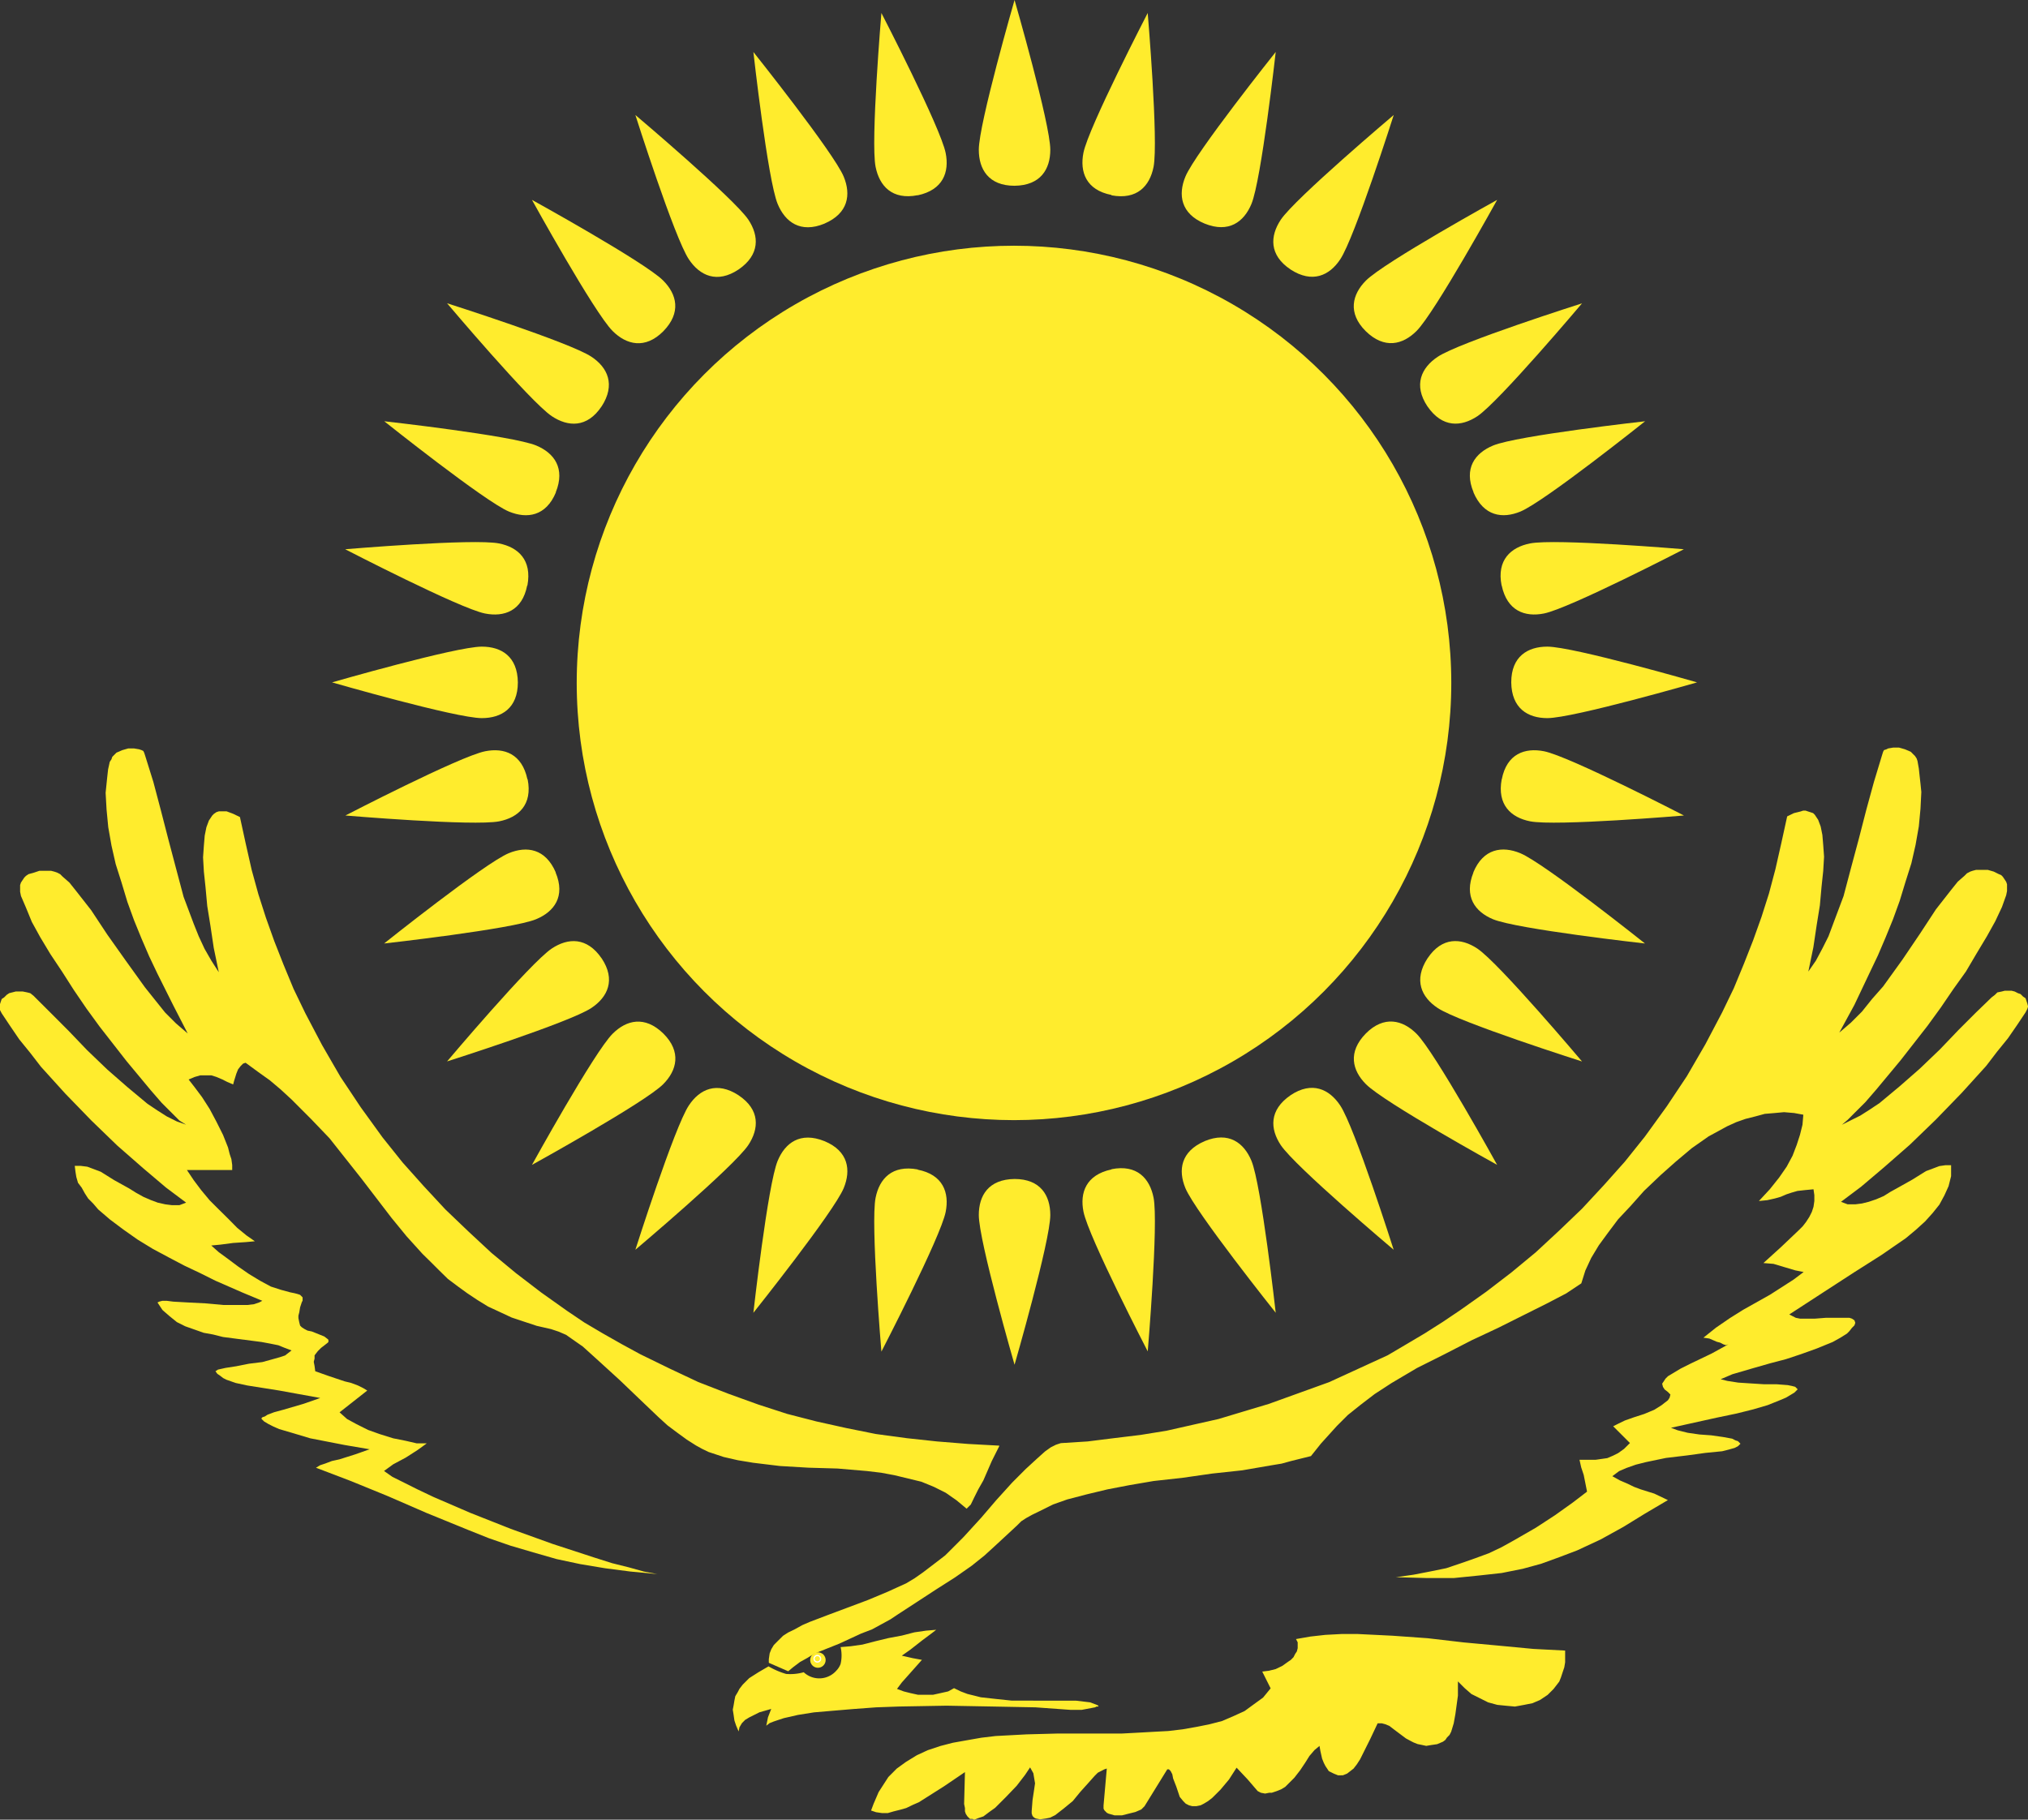 <svg id="Kazakhstan_svg" data-name="Kazakhstan svg" xmlns="http://www.w3.org/2000/svg" width="624" height="560" viewBox="0 0 624 560">
  <rect x="0" y="0" width="624" height="560" fill="#333333" stroke="none"/>
  <defs>
    <style>
      .cls-1, .cls-2, .cls-3 {
        fill: #ffec2d;
      }

      .cls-2 {
        fill-rule: evenodd;
      }

      .cls-3 {
        stroke: #fff;
        stroke-width: 0.38px;
      }
    </style>
  </defs>
  <g id="use3938">
    <path id="be" class="cls-1" d="M342,60.11c7.86,1.46,11.77-2.86,12.94-8.74C356.49,43.53,353.14,4,353.14,4s-18.21,35.2-19.77,43c-1.17,5.88.77,11.47,8.62,13Z" transform="translate(0 0)"/>
  </g>
  <g id="use3940">
    <path id="be-2" data-name="be" class="cls-1" d="M370.66,68.81c7.42,3,12.1-.51,14.4-6.05,3.06-7.38,7.47-46.77,7.47-46.77S367.8,47,364.74,54.35c-2.29,5.54-1.47,11.4,5.92,14.46Z" transform="translate(0 0)"/>
  </g>
  <g id="use3942">
    <path id="be-3" data-name="be" class="cls-1" d="M397.08,82.93c6.7,4.36,12,1.87,15.3-3.12,4.45-6.65,16.46-44.42,16.46-44.42S398.54,61,394.1,67.6c-3.33,5-3.67,10.89,3,15.33Z" transform="translate(0 0)"/>
  </g>
  <g id="use3944">
    <path id="be-4" data-name="be" class="cls-1" d="M420.24,101.93c5.72,5.59,11.38,4.17,15.62-.07,5.65-5.65,24.8-40.35,24.8-40.35S426,80.66,420.31,86.32c-4.24,4.24-5.73,10-.07,15.61Z" transform="translate(0 0)"/>
  </g>
  <g id="use3946">
    <path id="be-5" data-name="be" class="cls-1" d="M439.24,125.09c4.53,6.6,10.35,6.31,15.34,3,6.64-4.44,32.2-34.74,32.2-34.74s-37.77,12-44.42,16.46c-5,3.33-7.56,8.66-3.12,15.3Z" transform="translate(0 0)"/>
  </g>
  <g id="use3948">
    <path id="be-6" data-name="be" class="cls-1" d="M453.37,151.52c3.15,7.34,8.91,8.2,14.45,5.91,7.39-3.06,38.37-27.79,38.37-27.79s-39.39,4.41-46.78,7.47c-5.54,2.3-9.1,7-6,14.41Z" transform="translate(0 0)"/>
  </g>
  <g id="use3950">
    <path id="be-7" data-name="be" class="cls-1" d="M462.06,180.18c1.66,7.83,7.15,9.79,13,8.62,7.84-1.56,43.05-19.77,43.05-19.77s-39.5-3.35-47.34-1.79c-5.88,1.17-10.3,5.1-8.74,12.94Z" transform="translate(0 0)"/>
  </g>
  <g id="use3952">
    <path id="be-8" data-name="be" class="cls-1" d="M465,210c.1,8,5.1,11,11.09,11,8,0,46.08-11,46.08-11s-38.08-11-46.08-11c-6,0-11.09,3-11.09,11Z" transform="translate(0 0)"/>
  </g>
  <g id="use3954">
    <path id="be-9" data-name="be" class="cls-1" d="M462.06,239.82c-1.46,7.86,2.86,11.77,8.74,12.94,7.84,1.56,47.34-1.79,47.34-1.79s-35.21-18.21-43.05-19.77c-5.88-1.17-11.47.77-13,8.62Z" transform="translate(0 0)"/>
  </g>
  <g id="use3956">
    <path id="be-10" data-name="be" class="cls-1" d="M453.37,268.48c-3,7.43.5,12.11,6,14.41,7.39,3.06,46.78,7.47,46.78,7.47s-31-24.73-38.37-27.79c-5.54-2.29-11.39-1.47-14.45,5.91Z" transform="translate(0 0)"/>
  </g>
  <g id="use3958">
    <path id="be-11" data-name="be" class="cls-1" d="M439.24,294.91c-4.36,6.7-1.87,12,3.12,15.3,6.65,4.44,44.42,16.46,44.42,16.46s-25.56-30.3-32.2-34.74c-5-3.33-10.9-3.67-15.34,3Z" transform="translate(0 0)"/>
  </g>
  <g id="use3960">
    <path id="be-12" data-name="be" class="cls-1" d="M420.24,318.07c-5.59,5.72-4.17,11.37.07,15.61,5.65,5.66,40.35,24.81,40.35,24.81s-19.15-34.7-24.8-40.35c-4.24-4.24-10-5.73-15.62-.07Z" transform="translate(0 0)"/>
  </g>
  <g id="use3962">
    <path id="be-13" data-name="be" class="cls-1" d="M397.08,337.07c-6.6,4.53-6.31,10.35-3,15.33,4.44,6.65,34.74,32.21,34.74,32.21s-12-37.77-16.46-44.42c-3.33-5-8.65-7.56-15.3-3.12Z" transform="translate(0 0)"/>
  </g>
  <g id="use3964">
    <path id="be-14" data-name="be" class="cls-1" d="M370.66,351.19c-7.35,3.16-8.21,8.92-5.92,14.46C367.8,373,392.53,404,392.53,404s-4.41-39.39-7.47-46.77c-2.3-5.54-7-9.11-14.4-6.05Z" transform="translate(0 0)"/>
  </g>
  <g id="use3974">
    <path id="be-15" data-name="be" class="cls-1" d="M227.26,337.07c-6.7-4.36-12-1.87-15.3,3.12-4.44,6.65-16.46,44.42-16.46,44.42s30.3-25.56,34.74-32.21c3.33-5,3.67-10.89-3-15.33Z" transform="translate(0 0)"/>
  </g>
  <g id="use3976">
    <path id="be-16" data-name="be" class="cls-1" d="M204.11,318.07c-5.73-5.59-11.38-4.17-15.62.07-5.66,5.65-24.81,40.35-24.81,40.35s34.7-19.15,40.36-24.81c4.24-4.24,5.72-10,.07-15.61Z" transform="translate(0 0)"/>
  </g>
  <g id="use3978">
    <path id="be-17" data-name="be" class="cls-1" d="M185.1,294.91c-4.53-6.6-10.35-6.31-15.33-3-6.65,4.44-32.21,34.74-32.21,34.74s37.77-12,44.42-16.46c5-3.33,7.56-8.66,3.12-15.3Z" transform="translate(0 0)"/>
  </g>
  <g id="use3980">
    <path id="be-18" data-name="be" class="cls-1" d="M171,268.48c-3.16-7.34-8.92-8.2-14.46-5.91-7.39,3.06-38.36,27.79-38.36,27.79s39.39-4.41,46.77-7.47c5.55-2.3,9.11-7,6-14.41Z" transform="translate(0 0)"/>
  </g>
  <g id="use3982">
    <path id="be-19" data-name="be" class="cls-1" d="M162.28,239.82c-1.66-7.83-7.14-9.79-13-8.62-7.84,1.56-43,19.77-43,19.77s39.49,3.35,47.33,1.79c5.89-1.17,10.3-5.1,8.74-12.94Z" transform="translate(0 0)"/>
  </g>
  <g id="use3984">
    <path id="be-20" data-name="be" class="cls-1" d="M159.34,210c-.1-8-5.09-11-11.09-11-8,0-46.08,11-46.08,11s38.08,11,46.08,11c6,0,11.09-3,11.09-11Z" transform="translate(0 0)"/>
  </g>
  <g id="use3986">
    <path id="be-21" data-name="be" class="cls-1" d="M162.28,180.18c1.46-7.86-2.85-11.77-8.74-12.94-7.84-1.56-47.33,1.79-47.33,1.79s35.2,18.21,43,19.77c5.89,1.17,11.47-.77,13-8.62Z" transform="translate(0 0)"/>
  </g>
  <g id="use3988">
    <path id="be-22" data-name="be" class="cls-1" d="M171,151.52c3-7.43-.5-12.11-6-14.41-7.38-3.06-46.77-7.47-46.77-7.47s31,24.73,38.36,27.79c5.54,2.29,11.4,1.47,14.46-5.91Z" transform="translate(0 0)"/>
  </g>
  <g id="use3990">
    <path id="be-23" data-name="be" class="cls-1" d="M185.1,125.09c4.36-6.7,1.87-12-3.12-15.3-6.65-4.44-44.42-16.46-44.42-16.46s25.56,30.3,32.21,34.74c5,3.33,10.89,3.67,15.33-3Z" transform="translate(0 0)"/>
  </g>
  <g id="use3992">
    <path id="be-24" data-name="be" class="cls-1" d="M204.11,101.93c5.58-5.72,4.17-11.37-.07-15.61-5.66-5.66-40.36-24.81-40.36-24.81s19.15,34.7,24.81,40.35c4.24,4.24,10,5.73,15.62.07Z" transform="translate(0 0)"/>
  </g>
  <circle id="circle3934" class="cls-1" cx="312" cy="210.17" r="134.55"/>
  <g id="use3936">
    <path id="be-25" data-name="be" class="cls-1" d="M312.17,57.17c8-.1,11-5.09,11-11.09,0-8-11-46.08-11-46.08s-11,38.08-11,46.08c0,6,3,11.09,11,11.09Z" transform="translate(0 0)"/>
  </g>
  <g id="use3966">
    <path id="be-26" data-name="be" class="cls-1" d="M342,359.89c-7.83,1.66-9.79,7.15-8.62,13,1.56,7.84,19.77,43,19.77,43s3.35-39.49,1.79-47.33c-1.17-5.88-5.1-10.3-12.94-8.74Z" transform="translate(0 0)"/>
  </g>
  <g id="use3968">
    <path id="be-27" data-name="be" class="cls-1" d="M312.17,362.83c-8,.1-11,5.09-11,11.09,0,8,11,46.08,11,46.08s11-38.08,11-46.08c0-6-3-11.09-11-11.09Z" transform="translate(0 0)"/>
  </g>
  <g id="use3970">
    <path id="be-28" data-name="be" class="cls-1" d="M282.36,359.89c-7.87-1.46-11.78,2.86-12.95,8.74-1.56,7.84,1.79,47.33,1.79,47.33s18.22-35.2,19.78-43c1.16-5.88-.78-11.47-8.62-13Z" transform="translate(0 0)"/>
  </g>
  <g id="use3972">
    <path id="be-29" data-name="be" class="cls-1" d="M253.69,351.19c-7.43-3-12.11.51-14.41,6.05-3.06,7.38-7.47,46.77-7.47,46.77s24.73-31,27.79-38.36c2.29-5.54,1.47-11.4-5.91-14.46Z" transform="translate(0 0)"/>
  </g>
  <g id="use3994">
    <path id="be-30" data-name="be" class="cls-1" d="M227.26,82.93c6.6-4.53,6.31-10.35,3-15.33C225.8,61,195.5,35.39,195.5,35.39s12,37.77,16.46,44.42c3.33,5,8.66,7.56,15.3,3.12Z" transform="translate(0 0)"/>
  </g>
  <g id="use3996">
    <path id="be-31" data-name="be" class="cls-1" d="M253.69,68.81c7.35-3.16,8.2-8.92,5.91-14.46C256.54,47,231.81,16,231.81,16s4.41,39.39,7.47,46.77c2.3,5.54,7,9.11,14.41,6.05Z" transform="translate(0 0)"/>
  </g>
  <g id="use3998">
    <path id="be-32" data-name="be" class="cls-1" d="M282.36,60.11c7.82-1.66,9.78-7.15,8.62-13C289.42,39.24,271.2,4,271.2,4s-3.35,39.49-1.79,47.33c1.17,5.88,5.1,10.3,12.95,8.74Z" transform="translate(0 0)"/>
  </g>
  <path id="path13" class="cls-2" d="M307.49,445l-2.33,4.64-2.58,5.94L301,458.36l-1.29,2.58-1,2.07-1.29,1.29-3.1-2.58L291,459.4l-3.62-1.81L283.5,456l-4.13-1-4.13-1-4.13-.77-4.38-.52-9-.77-9-.26-8.77-.52-8.25-1-4.65-.77-4.38-1-2.32-.77-2.33-.77-2.06-1-1.81-1-2.83-1.8-2.84-2.07-3.1-2.32-2.83-2.58-5.94-5.67-5.93-5.68-5.93-5.41-5.42-4.91-2.58-1.8-2.58-1.81-2.32-1-2.32-.77-4.39-1-3.87-1.28-3.87-1.29-3.87-1.81-3.35-1.55-3.35-2.06-3.1-2.07-2.84-2.06-3.09-2.32L135.17,391l-2.58-2.58L130,385.88l-4.9-5.42-4.64-5.67-9.29-12.13-9.8-12.38-5.68-5.93-5.93-5.94-3.35-3.09-3.36-2.84-3.61-2.58-3.87-2.84-.77.26-.78.78-.77,1-.52,1.29L72,332.74l-.26,1-1.8-.77-1.55-.78-1.81-.77L65,330.93H61.65l-1.8.52-1.81.77,1.81,2.32,2.32,3.1,2.32,3.61,2.06,3.87,2.07,4.13,1.54,3.87.52,2.06.52,1.55.25,1.8v1.55H57.52l2.07,3.1,2.32,3.09,2.58,3.1,2.84,2.84L70.16,375,73,377.88l2.84,2.32L78.42,382l-2.84.26-3.87.26-3.87.51L65,383.3l2.32,2.06,2.83,2.07,3.1,2.32,3.35,2.32L80,394.13l3.35,1.81,3.1,1,2.83.77,1.29.26,1,.26.77.26.51.51.26.26v1l-.26.52-.51,1.55-.26,1.55-.26,1v.77l.26,1.29.26,1,.51.52.78.51,1,.52,1.29.26,1.29.51,1.29.52,1.29.52,1,.77.26.26V413l-.26.26-1,.78-1,.77-1,1-1,1.29v1l-.25,1,.25,1.28L97,422l4.39,1.55,4.64,1.55,2.06.51,2.07.78,1.55.77,1.29.78-8.52,6.7,2.32,2.07,2.84,1.54,3.61,1.81,3.61,1.29,4.13,1.29,3.87.77,3.36.78h3.09l-2.84,2.06-3.61,2.32L121,450.63l-2.84,2.06,2.58,1.81,3.62,1.8,4.12,2.06,4.9,2.33,11.35,4.9,12.39,4.9L170,475.13l12.64,4.13,5.68,1.8,5.16,1.29,4.64,1.29,4.13.78-8.26-.78-7.73-1-7.74-1.29-7.23-1.54-7.22-2.07-7-2.06-6.71-2.32-6.45-2.58-12.64-5.16-11.87-5.16-5.67-2.32-5.68-2.32-5.41-2.07-5.42-2.06,1.29-.78,1.55-.51,2.06-.78,2.32-.51,4.9-1.55,4.39-1.55L106,444.69l-10.58-2.06-5.15-1.55-4.39-1.29L84.09,439l-1.54-.78-1.29-.77-.78-.77v-.26l.26-.26.77-.26.78-.51,2.06-.78,2.84-.77,6.19-1.81,5.16-1.8L85.9,427.93l-9.8-1.55-3.61-.78-2.84-1-1-.51-1-.78-.77-.51L66.3,422l.77-.51,2.32-.52,3.35-.52,3.87-.77,4.13-.51,3.61-1,1.81-.51,1.55-.52,1-.77,1-.78-2.06-.77L85.64,414l-2.58-.52L80.48,413l-5.93-.77-5.93-.77-3.1-.78-2.84-.51-2.83-1-2.84-1-2.58-1.29L52.11,405,50,403.16l-1.54-2.32.51-.26,1-.26h1.29l2.07.26,4.64.26,5.16.26,5.67.51H76.1l2.06-.25,1.55-.52,1-.52-6.19-2.58-8.25-3.61-4.65-2.32-4.9-2.32-4.9-2.58L47,384.33l-4.64-2.84-4.39-3.09-4.13-3.1-3.61-3.09-1.55-1.81-1.54-1.55-1-1.54-1-1.81L24,364l-.52-1.8-.25-1.55L23,358.79h1.8l2.07.26,2.06.77,2.06.78,4.13,2.58,4.65,2.58,2.06,1.29,2.32,1.29,2.32,1,2.07.77,2.32.52,2.06.26H55.2l2.07-.78-6.19-4.64-7-5.93-8-7-8-7.74-8-8.25-7.48-8.26L9.29,324l-3.36-4.13L3.1,315.71.52,311.84l-.52-1V309l.26-.78.26-.77.77-.52.77-.77.78-.52,1-.25,1-.26H7l1.29.26,1,.25,1,.78.77.77,4.65,4.64,5.41,5.42,5.68,5.93L33,329.13l6.19,5.41,6.19,5.16,3.1,2.07,2.83,1.8,3.1,1.55,2.84,1-2.07-1.29-2.32-2.32-3.09-3.09-3.36-3.87-7.48-9L30.7,316l-4.13-5.67-3.87-5.68L19.09,299l-3.61-5.42-3.1-5.16L9.8,283.73,8,279.34l-1.55-3.61-.26-1.29v-2.06l.26-.78.51-.77.52-.77.52-.52.77-.52,1.81-.51,1.54-.52h3.62l1,.26.77.26,1,.51.78.78,2.06,1.8,2.06,2.58,4.65,5.94L33,287.6l5.67,8,5.94,8.26,3.09,3.87,3.1,3.87,3.35,3.35,3.61,3.1-4.38-8.52-4.9-9.8-2.58-5.42-2.33-5.41-2.32-5.68-2.06-5.67L37.4,271.6l-1.8-5.67-1.29-5.68-1-5.67-.52-5.42L32.5,244l.26-2.58L33,239.1l.26-2.32.51-2.32.52-.78.26-.77.77-.77.52-.52,1.8-.77,1.81-.52h1.8l1.55.26.77.26.52.25.26.52.26.77,2.58,8.26,2.32,8.77,2.32,9,2.32,8.77L56.49,276l3.1,8.25,1.55,3.87,1.8,3.87L65,295.59l2.32,3.61-1.55-7.48-1-6.7-1-6.19-.52-5.68-.52-4.9-.25-4.39.25-3.61.26-3.09.52-2.58.77-2.07.52-.77.51-.77.52-.52.77-.52.78-.25h2.32l2.06.77,2.07,1,1.8,8.26,1.81,8,2.06,7.48,2.32,7.23,2.58,7.22,2.84,7.22,3.1,7.48,3.61,7.48,2.58,4.91,2.58,4.9,2.83,4.9,2.84,4.9,3.1,4.64,3.09,4.65,3.36,4.64,3.35,4.64,6.19,7.74,6.45,7.22,6.71,7.23,7,6.7,7.22,6.71,7.48,6.19,7.74,5.93,8,5.68L179.8,407l5.67,3.35,5.93,3.36,5.68,3.09,9,4.39,8.77,4.13,9.29,3.61,9.28,3.35,8.77,2.84,9,2.32,9.29,2.06,9,1.81,9.54,1.29,9.29,1,9.54.77,9.55.52" transform="translate(0 0)"/>
  <path id="path17" class="cls-2" d="M331,523.37l4.39.52,2.06.77.51.26v.26h-.51l-.52.25-4.12.78h-3.36l-10.83-.78-13.16-.25-14.19-.26-14.7.26-7,.25-7,.52-6.19.52-5.93.51-4.9.78-4.39,1-1.55.51-1.54.52-1.29.51-1,.78.52-2.58,1-2.58-1.8.52-1.81.51-1.55.78-1.55.77-1.29.77-1,1-.77,1.29-.26,1.29-.77-1.8-.52-1.55-.26-1.8-.25-1.55.25-1.29.26-1.55.26-1.29.77-1.29.52-1,1-1.29,1-1,1-1,2.84-1.81,3.1-1.81a24.22,24.22,0,0,0,5.41,2.33,15.23,15.23,0,0,0,5.42-.52,7,7,0,0,0,10.06-.52,5.78,5.78,0,0,0,1.29-2.06,11.51,11.51,0,0,0,0-5.16l3.1-.26,3.61-.51,3.87-1,4.13-1,4.12-.77,3.87-1,3.61-.52,3.1-.26-1.29,1-3.1,2.32-3.61,2.83-2.58,1.81,3.36.77,2.83.52-2.06,2.32-2.06,2.32-2.07,2.32L276,519.76l2.07.77,2.06.52,2.32.51h4.65l2.32-.51,2.32-.52,1.81-1,2.06,1,2.06.78,2.07.51,2.06.52,4.64.51,4.91.52H331" transform="translate(0 0)"/>
  <path id="path21" class="cls-2" d="M251.77,508.67l.77.25.77.26.26.78.26.77-.26.77-.26.78-.77.51h-1.81l-.51-.51-.52-.78-.25-.77.25-.77.52-.78.51-.26,1-.25" transform="translate(0 0)"/>
  <path id="path25" class="cls-2" d="M251.51,509.7l.51.26.26.51L252,511l-.51.26L251,511l-.26-.52L251,510l.52-.26" transform="translate(0 0)"/>
  <path id="path3166" class="cls-1" d="M251.68,513.25a2.37,2.37,0,1,1,2.36-2.36A2.37,2.37,0,0,1,251.68,513.25Z" transform="translate(0 0)"/>
  <path id="path29" class="cls-2" d="M444,536l-1.81.77-1.81.26-1.54.26L437.5,537l-1.29-.26-1.29-.51-1-.52L432.6,535l-2.07-1.55-2.06-1.55-1-.77-1.29-.52-1-.26h-1.29l-2.32,4.91-3.09,6.19-1,1.54-1,1.29-1,.78-1,.77-1.29.52H411.7l-1.29-.52-1.55-.77-.51-.78-.52-.77-.51-1-.52-1.29-.52-2.32L406,537.3l-1.55,1.29-1.55,1.81-1.29,2.06-1.55,2.32-1.8,2.32-1.81,1.81-1,1-1.29.77-1.29.52-1.55.52h-.77l-1.29.25-1.29-.25-1-.52-3.1-3.61L380.49,544l-2.32,3.61-2.58,3.09L374.3,552,373,553.29l-1.29,1-1.29.78-1,.51-1.29.26h-1.29l-1-.26-1-.51-.77-.78L363,553l-.52-1.55-.52-1.55-1-2.58-.25-1.29-.52-1-.52-.52h-.51l-7,11.35-1,1-1.81.78-2.06.51-2.06.52h-2.32l-1.81-.52-.52-.25-.77-.78-.26-.51v-1l1-11.35-.77.26-1,.52-1,.51-1,1-2.06,2.32-2.32,2.58-2.32,2.83-2.84,2.33-1.29,1-1.29,1-1.55.77-1.29.26-1.8.26-1.29-.26-.52-.26-.51-.51-.26-.78v-.77l.26-3.35.51-3.36.26-1.8-.26-1.55-.26-1.55-1-1.8-1.55,2.32-2.58,3.35L309.55,553l-3.35,3.35-1.81,1.29L302.58,559l-1.54.51-1.29.52-.52-.26h-.77l-.52-.51-.26-.26-.51-.78-.26-.77v-1l-.26-1.29.26-9.8-6.45,4.38-7.74,4.9-1.8.78-2.07,1-1.8.51-2.07.52-1.8.52h-1.81l-1.8-.26-1.55-.52.77-2.06.78-1.81.77-1.8,1-1.55,1-1.55,1-1.55,1.29-1.29,1.28-1.29,2.84-2.06,3.36-2.06,3.35-1.55,3.87-1.29,3.87-1,4.38-.78,4.39-.77,4.38-.52,9.55-.51,9.8-.26h19.61l4.9-.26,4.64-.26,4.64-.25,4.39-.52,4.38-.77,3.87-.78,3.87-1,3.61-1.55,3.36-1.54,2.83-2.07,2.84-2.06,2.32-2.84-2.58-5.16,2.07-.26,2.06-.51,2.07-1,1.8-1.29.78-.52L398,510l.51-1,.52-.77.26-1v-1.81l-.52-1,4.39-.77,4.64-.52,4.9-.26h5.16l10.58.52,10.83.77,11.09,1.29,10.84,1,10.57,1,9.81.51v3.61l-.26,1.55-.52,1.55-.51,1.55-.52,1.29-.77,1-1,1.29-1.81,1.8-2.32,1.55-2.32,1-2.58.52-2.84.52-2.84-.26-2.58-.26-2.83-.77-2.58-1.29-2.58-1.29-2.07-1.81-2.06-2.06v4.38l-.78,5.68-.51,2.83-.78,2.58-.51,1-.77.77-.52.77L444,536m-207.4-24.25,5.93,2.58,1.55-1.29,2.06-1.55,2.32-1.29,2.07-1.29,7.74-3.09,6.7-3.1,3.36-1.29,2.83-1.54,2.84-1.55,2.32-1.55,5.94-3.87,5.93-3.87,5.67-3.61,5.16-3.61,3.87-3.1,3.1-2.83,3.35-3.1,3.61-3.35,1.29-1.29,1.55-1,1.81-1,2.06-1L324,463l4.39-1.55,5.93-1.55,6.45-1.55,6.71-1.29,7.48-1.28,9-1,9-1.29,9.28-1,9-1.55,3.1-.51,2.84-.78,3.09-.77,3.1-.77,3.09-3.87,4.9-5.42,3.36-3.35,3.87-3.1,4.38-3.35,5.16-3.36L436,421l8.25-4.13,8.52-4.38,8.25-3.87,7.74-3.87,7.22-3.61,5.94-3.1,4.64-3.09L487.8,391l1.8-3.87,2.33-3.87,2.83-3.87,3.1-4.13,3.87-4.13,4.13-4.64,5.15-4.9,4.65-4.13,4.9-4.12,2.58-1.81,2.58-1.81,2.84-1.54,2.83-1.55,2.84-1.29,2.84-1,3.09-.78,2.84-.77,3.1-.26,2.83-.26,3.1.26,2.84.52-.26,3.09-.77,3.1-1,3.09-1.29,3.36-1.8,3.35-2.32,3.35L544.55,366l-3.35,3.61,2.58-.26,2.32-.52,1.8-.51,1.81-.78,1.55-.51,1.8-.52,2.32-.26L558,366l.26,1.8v1.81l-.26,1.8-.51,1.55-.78,1.55-1,1.55-1,1.29-1.29,1.29-5.42,5.15-5.41,4.91,3.09.25,3.35,1,3.36,1,2.58.51-3.1,2.33-3.61,2.32-3.61,2.32-4.13,2.32-4.13,2.32-4.12,2.58L528,408.58l-3.87,3.09,1.81.26,2.32,1,1,.26,1,.52.78.26.77-.26-5.16,2.84-6.45,3.09-3.09,1.55-2.58,1.55-1.29.77-.78.77-.51.78-.52.77.26,1,.51.78,1,.77.77.78-.26,1-.51.77-1,.77-1,.78L509,433.86l-3.09,1.29-3.1,1-2.84,1-2.06,1-1.55.78,5.16,5.16-1.81,1.8-1.8,1.29-1.55.78-1.8.77-3.62.52H486l.52,2.32.77,2.32.52,2.58.51,2.58-4.38,3.35-5.42,3.87-5.93,3.87-6.71,3.87L462,476.16,458.13,478,454,479.52l-4.39,1.54L445,482.61l-4.9,1-5.16,1-5.42.77,9.54.26h8.26l7.74-.78,7-.77,6.45-1.29,5.68-1.55,5.67-2.06,5.42-2.06,7.22-3.36,7-3.87,6.7-4.12,7-4.13L509,459.65l-4.13-1.29-2.06-.77-2.06-1-2.33-1-2.32-1.29,2.07-1.55,2.32-1,2.84-1,3.09-.78,6.19-1.29,6.45-.77,5.68-.78,5.16-.51,2.06-.52,1.8-.51,1-.52.77-.77-.26-.26-.51-.52-.78-.25-1-.52-2.84-.52-3.61-.51-3.61-.26-3.61-.52-3.1-.77-2.06-.77,7-1.55,7-1.55,6.19-1.29,5.16-1.29,4.39-1.29,3.86-1.55,1.81-.77,1.29-.77,1.29-.78,1-1-.26-.26-.51-.51-1-.26-1.29-.26-3.36-.26h-3.87l-4.12-.26-3.87-.25-3.36-.52-2.06-.52,1.81-.77,1.8-.77,6.19-1.81,5.42-1.55,4.9-1.29,4.64-1.54L559,415,563.9,413l2.32-1.29,2.06-1.29.77-.77.78-1,.77-.78.26-.77-.26-.77-.77-.52-.78-.26h-7.22l-3.35.26h-4.64l-1.29-.26-1-.51-1-.52,10.32-6.71,9.54-6.19,8.52-5.41,7.48-5.16,3.09-2.58,2.84-2.58,2.32-2.58,2.07-2.58,1.54-2.84,1.29-2.84.78-3.09v-3.36h-1.81l-1.8.26-2.07.78-2.06.77-4.13,2.58L584,365.5l-2.33,1.29-2.06,1.29-2.32,1-2.32.78-2.07.51-2.06.26h-2.32l-2.06-.77,6.19-4.65,7-5.93,8-7,8-7.73,8-8.26,7.48-8.25,3.36-4.39,3.35-4.13,2.84-4.12,2.58-3.87.51-1,.26-.77-.26-1-.26-.77-.25-.78-.78-.51-.77-.78-.78-.26-1-.51-1-.26h-2.06l-1,.26-1.29.26-.78.77-1,.77L608,311.59,602.59,317l-5.68,5.94-6.19,5.93-6.19,5.42-6.19,5.16-3.09,2.06-2.84,1.81-3.1,1.54-2.58,1.29,1.81-1.54,2.32-2.33,3.1-3.09,3.35-3.87,7.48-9,8.26-10.58,4.12-5.67,3.87-5.68,3.87-5.41,3.35-5.68,3.1-5.16,2.58-4.64,2.06-4.39,1.29-3.61.26-1.29v-2.06l-.26-.77-.51-.78-.52-.77-.51-.52L615,269l-1.55-.77-1.8-.52H608l-1,.26-.77.26-1,.52-.77.77-2.07,1.81-2.06,2.57-4.65,5.94-4.9,7.48-5.41,8-5.94,8.25L576,307.46l-3.1,3.87-3.35,3.35-3.61,3.1,4.64-8.52,4.65-9.8,2.58-5.41,2.32-5.42,2.32-5.68,2.06-5.67,1.81-5.93,1.8-5.68,1.29-5.67,1-5.68.51-5.42.26-5.16-.26-2.58-.26-2.32-.25-2.32L590,234.2l-.26-.77-.51-.78-.78-.77-.51-.52-1.81-.77-1.81-.52h-1.8l-1.55.26-.51.26-.78.26-.26.51-.25.78-2.58,8.51-2.33,8.51-2.32,9L569.57,267l-2.32,8.77-3.1,8.26-1.54,4.12-1.81,3.61-2.06,3.87L556.41,299l1.55-7.48,1-6.71,1-6.19.51-5.68.52-4.9.26-4.38-.26-3.61-.26-3.1-.52-2.58-.77-2.06-.52-.78-.51-.77-.52-.52-.77-.26-.78-.25-.77-.26h-.77l-.78.26-2.06.51-2.06,1-1.81,8.26-1.81,8L544.29,275,542,282.18l-2.58,7.22-2.84,7.23-3.09,7.48-3.61,7.48-2.58,4.9-2.58,4.9-2.84,4.9-2.84,4.9-3.09,4.64-3.1,4.65-3.35,4.64-3.36,4.64-6.19,7.74-6.45,7.23-6.7,7.22-7,6.71-7.22,6.7-7.48,6.19-7.74,5.94-8,5.67L444,406.77l-5.68,3.61-5.67,3.36-5.68,3.35-9,4.13-9,4.13-9.28,3.35-9.29,3.35-7.74,2.32-7.74,2.33-8,1.8-8,1.81-8,1.29-8.25,1-8,1-8.25.52-.78.25-.77.26-1.55.78-1.8,1.29-2.58,2.32-3.36,3.09-4.12,4.13-4.91,5.42-4.64,5.42-5.42,5.93-2.83,2.84-2.84,2.83-3.36,2.58L284,483.9l-2.58,1.81-2.58,1.55L276,488.55l-2.83,1.29L267,492.42l-6.19,2.32-6.2,2.32-5.41,2.06-2.32,1-2.33,1.29-2.06,1-1.55,1-1.55,1.54-1.28,1.29-.78,1.29-.51,1.29-.26,1.81v1" transform="translate(0 0)"/>
  <path id="path3938" class="cls-3" d="M251.49,511.47a1,1,0,1,1,1-1A1,1,0,0,1,251.49,511.47Z" transform="translate(0 0)"/>
</svg>
